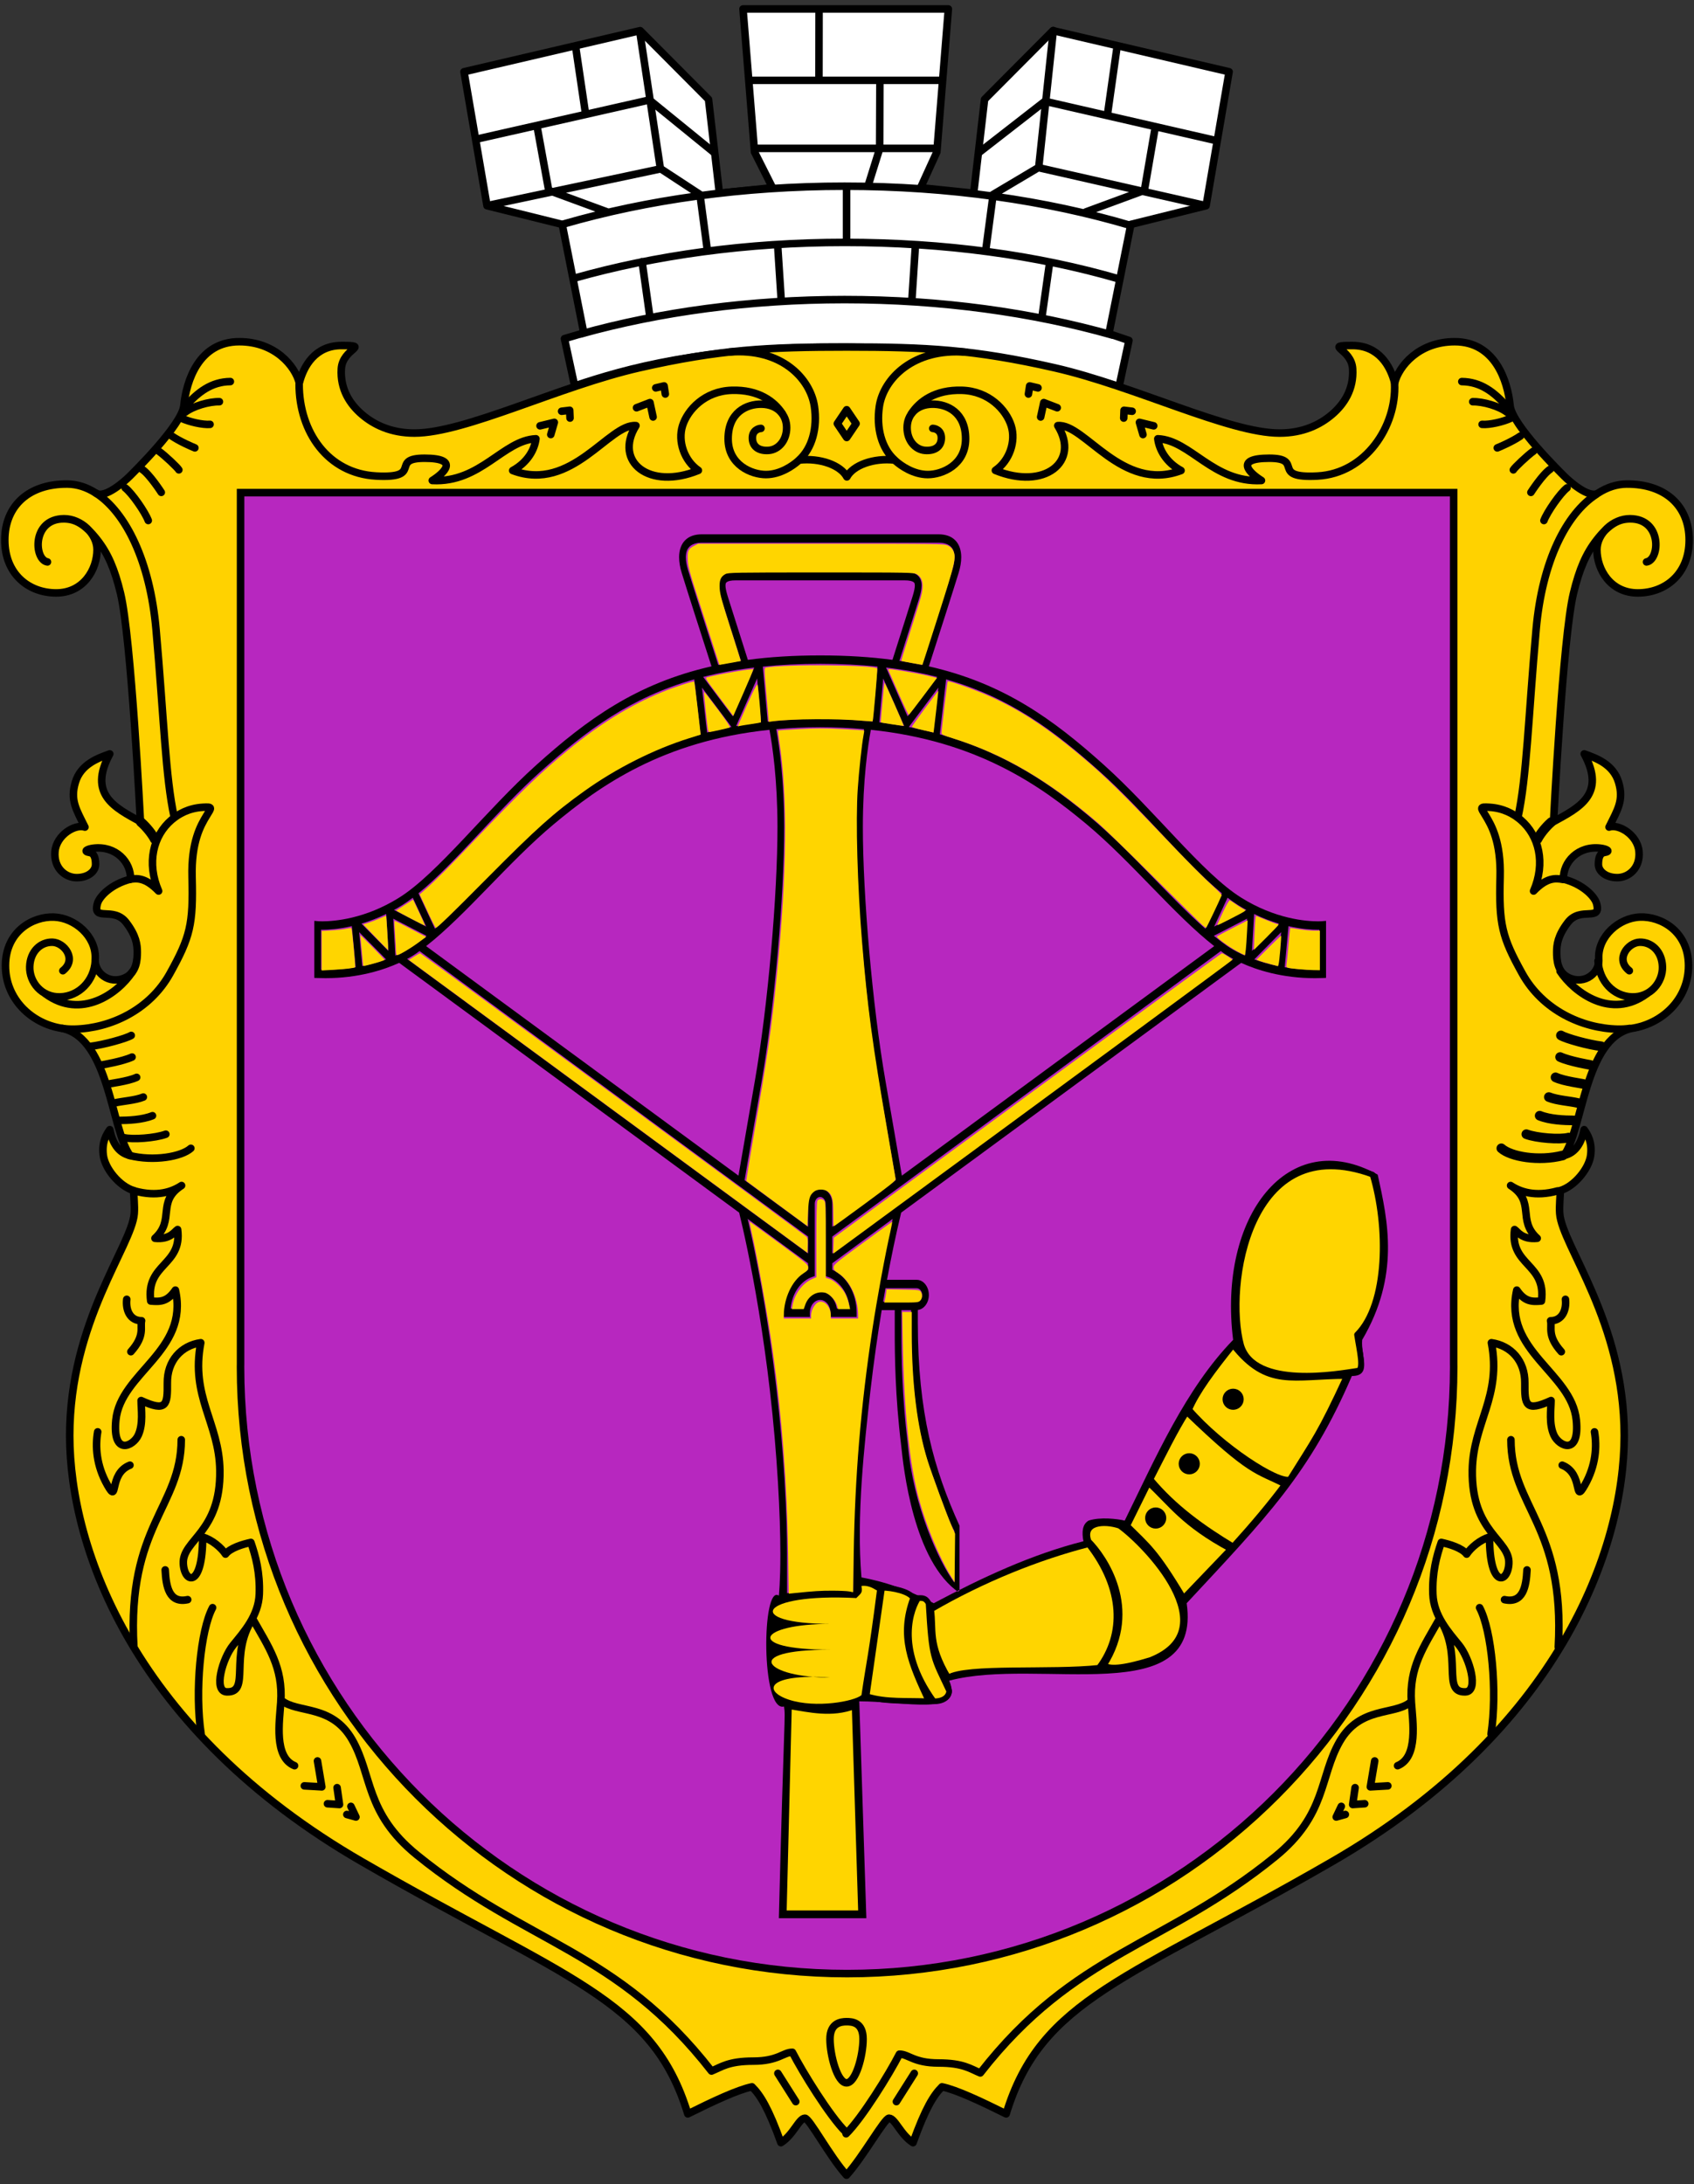 <?xml version="1.0" encoding="UTF-8" standalone="no"?>
<!-- Created with Inkscape (http://www.inkscape.org/) -->

<svg
   xmlns:dc="http://purl.org/dc/elements/1.1/"
   xmlns:cc="http://creativecommons.org/ns#"
   xmlns:rdf="http://www.w3.org/1999/02/22-rdf-syntax-ns#"
   xmlns:svg="http://www.w3.org/2000/svg"
   xmlns="http://www.w3.org/2000/svg"
   xmlns:sodipodi="http://sodipodi.sourceforge.net/DTD/sodipodi-0.dtd"
   xmlns:inkscape="http://www.inkscape.org/namespaces/inkscape"
   version="1.1"
   width="450"
   height="580"
   viewBox="0 0 127 163.689"
   id="svg2"
   xml:space="preserve"
   style="fill-rule:evenodd"
   inkscape:version="0.48.2 r9819"
   sodipodi:docname="COA of Podil Raion UHT.svg"
   inkscape:export-filename="E:\Install\inkscape\Kyiv Coat\Coat of Podil.png"
   inkscape:export-xdpi="90"
   inkscape:export-ydpi="90"><rect x="0" y="0" width="127" height="163.689" fill="#333333" stroke="none"/><sodipodi:namedview
   pagecolor="#ffffff"
   bordercolor="#666666"
   borderopacity="1"
   objecttolerance="10"
   gridtolerance="10"
   guidetolerance="10"
   inkscape:pageopacity="0"
   inkscape:pageshadow="2"
   inkscape:window-width="1280"
   inkscape:window-height="911"
   id="namedview44"
   showgrid="false"
   inkscape:zoom="2"
   inkscape:cx="142.96975"
   inkscape:cy="445.82868"
   inkscape:window-x="-4"
   inkscape:window-y="-4"
   inkscape:window-maximized="1"
   inkscape:current-layer="svg2"
   fit-margin-top="0"
   fit-margin-left="0"
   fit-margin-right="0"
   fit-margin-bottom="0" />
 <defs
   id="defs4">
  <style
   type="text/css"
   id="style6" />
 
  
  
 
   
   
   
   
   
   
   
   
   
   
   
   
   
   
   
   
   
   
   
   
   
   
   
   
   
   
   
   
   
   
   
   
   
   
  </defs>
 <g
   id="g43"
   transform="matrix(1.808,0,0,1.808,-4.5189359e-6,0.619)">
    
    
    
   </g>
<g
   id="g3879"
   transform="translate(-0.147,-0.119)"><g
     transform="translate(0.147,0)"
     id="g3783"><path
       d="m 63.366,26.14 c -10.676,-0.066 -16.483,1.629 -20.284,2.901 L 42.318,25.5 43.767,25.071 42.15,16.936 36.511,15.537 34.787,5.497 47.993,2.416 53.118,7.565 53.934,14.6 57.916,14.187 56.568,11.512 55.704,0.79 l 7.697,0 7.698,0 -0.863,10.722 -1.22,2.675 3.982,0.413 0.816,-7.035 5.125,-5.149 13.207,3.081 -1.725,10.04 -5.639,1.399 -1.645,8.191 1.5,0.508 -0.744,3.471 c -3.215,-1.029 -9.851,-2.901 -20.527,-2.967 z"
       id="korona"
       style="fill:#ffffff;stroke:#000000;stroke-width:0.564;stroke-linecap:round;stroke-linejoin:round;stroke-miterlimit:4;stroke-opacity:1;stroke-dasharray:none;fill-opacity:1"
       inkscape:connector-curvature="0" /><path
       d="m 42.263,16.904 c 6.226,-1.802 13.409,-2.83 21.058,-2.83 7.799,0 15.115,1.069 21.424,2.937 m -41.656,3.946 c 6.031,-1.704 12.919,-2.671 20.232,-2.671 7.493,0 14.445,0.958 20.582,2.741 m -40.369,4.122 c 5.925,-1.647 12.653,-2.578 19.787,-2.578 7.242,0 14.067,0.96 20.057,2.654 M 35.901,10.507 48.689,7.611 53.516,11.536 M 36.666,15.499 49.54,12.771 52.503,14.711 M 45.524,16.002 41.137,14.387 40.299,9.79 M 43.882,8.537 43.173,3.747 M 49.513,12.777 47.965,2.501 m 5.064,16.359 -0.537,-4.039 m 6.071,7.703 -0.262,-4.024 m -9.603,5.206 -0.562,-3.979 m 15.329,-1.44 0,-4.212 M 90.937,10.6 78.336,7.709 73.416,11.536 m 16.85,3.963 -12.422,-2.818 -3.416,2.03 m 6.979,1.291 4.387,-1.615 0.791,-4.596 M 83.05,8.537 83.75,3.608 M 77.871,12.687 78.967,2.408 m -5.064,16.452 0.537,-4.039 m -6.071,7.703 0.262,-4.024 m 9.486,5.36 0.562,-3.979 m -15.212,-1.594 0,-4.212 m 1.653,-0.161 0.827,-2.649 0.02,-5.047 m -4.569,-0.207 0.007,-4.928 m -5.099,5.057 14.218,0 m -13.761,5.099 13.424,0"
       id="linii_x0020_korony"
       style="fill:#ffffff;stroke:#000000;stroke-width:0.564;stroke-linecap:round;stroke-linejoin:round;stroke-miterlimit:4;stroke-opacity:1;stroke-dasharray:none"
       inkscape:connector-curvature="0" /><path
       d="m 63.5,26.125 c 5.9,0 9.545,0.186 15.571,1.56 6.026,1.374 13.053,4.892 16.861,4.892 1.773,0 3.048,-0.64 3.935,-1.399 0.886,-0.76 1.636,-1.871 1.542,-3.42 -0.094,-1.549 -2.24,-1.743 -0.016,-1.743 1.987,0 2.849,1.556 3.165,2.804 0.316,-1.266 1.819,-3.09 4.503,-3.09 3.019,0 3.969,2.928 4.152,4.785 0.142,1.449 3.759,4.994 4.075,5.311 0.316,0.316 1.834,1.694 2.516,1.254 0.682,-0.44 1.403,-0.674 2.134,-0.681 2.903,-0.027 4.699,1.632 4.699,4.194 0,2.562 -1.794,3.964 -3.85,3.964 -2.055,0 -3.065,-1.762 -3.065,-3.244 0,-1.192 1.217,-2.323 2.478,-2.316 2.453,0.014 2.233,3.1 1.24,3.239 1.039,-0.192 1.147,-3.247 -1.231,-3.228 -0.834,0.007 -1.54,0.348 -2.487,1.552 -0.823,1.046 -1.322,2.222 -1.757,4.016 -0.805,3.318 -1.495,17.124 -1.495,17.124 1.917,-1.054 3.947,-2.048 2.299,-5.08 0.867,0.31 2.164,0.761 2.575,2.115 0.409,1.35 -0.06,2.049 -0.713,3.371 0.728,-0.256 2.136,0.587 2.245,1.83 0.11,1.243 -0.775,1.959 -1.627,1.959 -0.852,0 -1.415,-0.472 -1.415,-1.001 0,-0.541 0.148,-0.836 0.429,-0.881 0.569,-0.091 0.149,-0.274 -0.258,-0.325 -1.691,-0.212 -2.835,1.046 -2.791,2.319 1.457,0.371 2.341,1.3 2.483,1.83 0.378,1.41 -1.206,0.178 -2.154,1.415 -0.762,0.993 -0.836,1.666 -0.836,2.235 0,0.569 0.054,1.505 0.908,1.905 1.207,0.564 2.364,-0.383 2.242,-1.47 -0.045,-1.643 1.526,-3.013 3.097,-3.073 1.571,-0.061 3.627,1.063 3.634,3.633 0.007,2.502 -1.942,4.366 -4.264,4.712 -3.54,0.76 -3.672,7.646 -5.08,9.527 0.921,-0.201 1.339,-1.026 1.52,-1.939 0.239,0.341 0.611,0.896 0.49,1.908 -0.121,1.012 -1.216,2.346 -2.283,2.656 0.014,0.356 -0.086,1.109 -0.038,1.73 0.184,2.406 4.837,8.078 4.837,16.633 0,8.555 -4.914,22.123 -21.906,31.933 -15.315,8.842 -21.815,10.271 -24.432,18.902 -1.899,-0.943 -3.725,-1.804 -4.812,-2.028 -0.634,0.628 -1.243,1.617 -2.17,4.186 -0.932,-0.591 -1.34,-1.812 -1.794,-1.835 -0.335,-0.017 -1.934,2.88 -3.192,4.271 -1.258,-1.391 -2.788,-4.288 -3.123,-4.271 -0.454,0.023 -0.861,1.244 -1.794,1.835 -0.927,-2.569 -1.536,-3.559 -2.17,-4.186 -1.086,0.225 -2.913,1.085 -4.812,2.028 -2.616,-8.631 -9.117,-10.06 -24.432,-18.902 -16.992,-9.81 -21.906,-23.378 -21.906,-31.933 0,-8.555 4.653,-14.226 4.837,-16.633 0.047,-0.621 -0.052,-1.374 -0.038,-1.73 -1.067,-0.31 -2.163,-1.644 -2.283,-2.656 -0.121,-1.012 0.25,-1.568 0.49,-1.908 0.18,0.913 0.599,1.738 1.52,1.939 C 8.347,84.839 8.215,77.954 4.675,77.193 2.352,76.848 0.404,74.984 0.411,72.482 c 0.007,-2.57 2.063,-3.694 3.634,-3.633 1.571,0.061 3.143,1.43 3.097,3.073 -0.122,1.087 1.035,2.034 2.242,1.47 0.854,-0.4 0.908,-1.336 0.908,-1.905 0,-0.569 -0.075,-1.242 -0.836,-2.235 -0.948,-1.237 -2.532,-0.005 -2.154,-1.415 0.142,-0.53 1.026,-1.46 2.483,-1.83 0.043,-1.273 -1.1,-2.531 -2.791,-2.319 -0.407,0.051 -0.828,0.234 -0.258,0.325 0.281,0.044 0.429,0.34 0.429,0.881 0,0.529 -0.563,1.001 -1.415,1.001 -0.852,0 -1.737,-0.716 -1.627,-1.959 0.11,-1.243 1.517,-2.086 2.245,-1.83 -0.653,-1.322 -1.122,-2.021 -0.713,-3.371 0.41,-1.354 1.708,-1.805 2.575,-2.115 -1.648,3.032 0.383,4.025 2.299,5.08 0,0 -0.69,-13.806 -1.495,-17.124 C 8.598,42.78 8.099,41.604 7.276,40.558 6.329,39.354 5.623,39.013 4.789,39.006 2.412,38.987 2.519,42.042 3.558,42.234 2.565,42.095 2.345,39.01 4.798,38.995 c 1.26,-0.007 2.478,1.123 2.478,2.316 0,1.482 -1.009,3.244 -3.065,3.244 -2.055,0 -3.85,-1.402 -3.85,-3.964 0,-2.562 1.796,-4.221 4.699,-4.194 0.732,0.007 1.452,0.241 2.134,0.681 0.682,0.44 2.2,-0.937 2.516,-1.254 0.316,-0.316 3.933,-3.862 4.075,-5.311 0.183,-1.857 1.133,-4.785 4.152,-4.785 2.684,0 4.187,1.824 4.503,3.09 0.316,-1.248 1.178,-2.804 3.165,-2.804 2.223,0 0.078,0.194 -0.016,1.743 -0.094,1.549 0.656,2.661 1.542,3.42 0.886,0.76 2.161,1.399 3.935,1.399 3.808,0 10.835,-3.518 16.861,-4.892 6.026,-1.374 9.671,-1.56 15.571,-1.56 z"
       id="shchyt"
       style="fill:#ffd200;stroke:#000000;stroke-width:0.564;stroke-linecap:round;stroke-linejoin:round;stroke-miterlimit:4;stroke-opacity:1;stroke-dasharray:none"
       inkscape:connector-curvature="0" /><path
       d="m 54.658,26.503 c 3.957,-0.329 6.093,2.018 6.398,4.072 0.24,1.616 -0.167,3.142 -1.155,4.026 1.591,-0.179 3.128,0.388 3.589,1.26 0.462,-0.872 1.999,-1.439 3.589,-1.26 -0.988,-0.884 -1.394,-2.411 -1.155,-4.026 0.305,-2.053 2.542,-4.392 6.498,-4.063"
       id="dekor_x0020_shchyta"
       style="fill:none;stroke:#000000;stroke-width:0.564;stroke-linecap:round;stroke-linejoin:round;stroke-miterlimit:4;stroke-opacity:1;stroke-dasharray:none"
       inkscape:connector-curvature="0" /><path
       d="m 47.721,30.678 1.008,-0.388 0.233,1.08 m -8.475,0.662 1.071,-0.26 -0.266,0.915 m 7.869,-3.499 0.625,-0.147 0.093,0.608 m -7.775,1.291 0.607,-0.073 0.024,0.585 M 79.26,30.678 78.252,30.291 78.019,31.371 m 8.475,0.662 -1.071,-0.26 0.266,0.915 m -7.869,-3.499 -0.625,-0.147 -0.093,0.608 m 7.775,1.291 -0.607,-0.073 -0.024,0.585"
       id="dekor_x0020_shchyta_0"
       style="fill:none;stroke:#000000;stroke-width:0.564;stroke-linecap:round;stroke-linejoin:round;stroke-miterlimit:4;stroke-opacity:1;stroke-dasharray:none"
       inkscape:connector-curvature="0" /><path
       d="m 59.82,34.68 c -0.388,0.341 -1.314,1.003 -2.395,1.005 -1.081,0.002 -2.836,-0.724 -2.836,-2.68 0,-1.955 1.36,-2.619 2.526,-2.594 1.166,0.025 1.859,0.795 1.859,1.758 0,0.963 -0.608,1.646 -1.337,1.704 -0.73,0.058 -1.214,-0.269 -1.23,-0.9 -0.017,-0.63 0.498,-0.747 0.644,-0.747"
       id="dekor_x0020_shchyta_1"
       style="fill:none;stroke:#000000;stroke-width:0.564;stroke-linecap:round;stroke-linejoin:round;stroke-miterlimit:4;stroke-opacity:1;stroke-dasharray:none"
       inkscape:connector-curvature="0" /><path
       d="m 22.426,28.9 c 0,3.615 2.175,6.699 5.773,6.894 3.598,0.194 0.963,-1.333 3.627,-1.333 2.663,0 1.459,1.123 0.581,1.669 3.623,0.191 5.32,-3.026 7.772,-3.128 -0.095,0.782 -0.602,1.759 -1.742,2.381 4.428,1.671 7.248,-3.556 9.243,-3.365 -1.687,2.707 0.998,4.857 4.677,3.355 -1.057,-0.724 -1.562,-2.175 -1.184,-3.359 0.378,-1.185 1.663,-2.581 3.687,-2.644 2.024,-0.063 3.199,0.847 3.78,1.735"
       id="dekor_x0020_shchyta_2"
       style="fill:none;stroke:#000000;stroke-width:0.564;stroke-linecap:round;stroke-linejoin:round;stroke-miterlimit:4;stroke-opacity:1;stroke-dasharray:none"
       inkscape:connector-curvature="0" /><path
       d="M 11.115,39.129 C 10.879,38.499 9.89,37.07 9.382,36.681 M 13.408,35.332 c -0.079,-0.157 -1.053,-1.083 -1.513,-1.408 m 0.196,3.096 c 0,0 -0.879,-1.366 -1.449,-1.738 m 3.969,-1.597 c -0.205,-0.079 -1.146,-0.486 -1.733,-0.889 m 2.87,-0.874 c -0.551,0.047 -1.57,-0.186 -2.156,-0.463 m 3.678,-2.744 c -1.423,0.014 -2.442,0.804 -3.343,1.829 m 2.523,-0.32 c -0.771,-0.016 -1.982,0.329 -2.594,0.807"
       id="dekor_x0020_shchyta_3"
       style="fill:none;stroke:#000000;stroke-width:0.564;stroke-linecap:round;stroke-linejoin:round;stroke-miterlimit:4;stroke-opacity:1;stroke-dasharray:none"
       inkscape:connector-curvature="0" /><polygon
       points="35.498,17.388 35.109,16.812 34.721,17.388 35.109,17.964 "
       id="dekor_x0020_shchyta_4"
       style="fill:none;stroke:#000000;stroke-width:0.312;stroke-linecap:round;stroke-linejoin:round;stroke-miterlimit:4;stroke-opacity:1;stroke-dasharray:none"
       transform="matrix(1.808,0,0,1.808,-4.5189359e-6,0.429)" /><path
       d="M 11.604,63.016 C 11.439,62.688 11.017,62.122 10.564,61.732"
       id="dekor_x0020_shchyta_5"
       style="fill:none;stroke:#000000;stroke-width:0.723;stroke-linecap:round;stroke-linejoin:round;stroke-opacity:1"
       inkscape:connector-curvature="0" /><path
       d="M 4.712,72.87 C 5.8,72.007 4.809,70.751 3.927,70.733 3.045,70.714 2.261,71.422 2.229,72.572 c -0.032,1.151 0.894,2.304 2.287,2.259 1.393,-0.046 2.534,-1.184 2.626,-2.698"
       id="dekor_x0020_shchyta_6"
       style="fill:none;stroke:#000000;stroke-width:0.564;stroke-linecap:round;stroke-linejoin:round;stroke-miterlimit:4;stroke-opacity:1;stroke-dasharray:none"
       inkscape:connector-curvature="0" /><path
       d="m 3.411,74.602 c 2.657,1.957 5.431,-0.019 6.493,-1.628"
       id="dekor_x0020_shchyta_7"
       style="fill:none;stroke:#000000;stroke-width:0.564;stroke-linecap:round;stroke-linejoin:round;stroke-miterlimit:4;stroke-opacity:1;stroke-dasharray:none"
       inkscape:connector-curvature="0" /><path
       d="m 4.675,77.193 c 0.296,0.044 0.599,0.063 0.904,0.056 2.697,-0.063 5.638,-1.428 7.161,-4.169 1.523,-2.741 1.754,-3.69 1.66,-7.218 -0.071,-2.646 0.644,-3.892 1.098,-4.632 0.364,-0.593 0.457,-0.654 -0.291,-0.61 -1.059,0.063 -1.822,0.498 -2.342,0.942 -1.391,1.186 -1.883,3.243 -0.974,5.335 -0.968,-1.003 -1.615,-0.981 -2.203,-0.869"
       id="dekor_x0020_shchyta_8"
       style="fill:none;stroke:#000000;stroke-width:0.564;stroke-linecap:round;stroke-linejoin:round;stroke-miterlimit:4;stroke-opacity:1;stroke-dasharray:none"
       inkscape:connector-curvature="0" /><path
       d="m 7.195,37.078 c 2.229,1.439 4.049,5.083 4.504,10.215 0.594,6.704 0.701,11.055 1.365,14.087"
       id="dekor_x0020_shchyta_9"
       style="fill:none;stroke:#000000;stroke-width:0.564;stroke-linecap:round;stroke-linejoin:round;stroke-miterlimit:4;stroke-opacity:1;stroke-dasharray:none"
       inkscape:connector-curvature="0" /><path
       d="m 15.938,120.604 c -0.903,1.686 -1.342,6.278 -0.86,9.47 m -1.489,-22.056 c -0.008,5.039 -4.067,6.455 -3.552,15.539 m 15.235,10.536 0.181,1.265 -0.903,-0.06 m -0.748,-3.207 0.326,1.943 -1.312,-0.076 m 3.491,1.537 0.38,0.798 -0.684,-0.19 M 12.385,117.774 c 0.06,1.265 0.301,2.529 1.686,2.228 M 7.324,107.427 c -0.186,1.061 -0.12,2.502 0.731,3.997 0.851,1.496 0.052,-0.858 1.688,-1.499 M 9.502,97.494 c -0.093,0.804 0.247,1.608 1.113,1.608 -0.124,0.495 0.278,1.113 -0.804,2.319"
       id="dekor_x0020_shchyta_10"
       style="fill:none;stroke:#000000;stroke-width:0.564;stroke-linecap:round;stroke-linejoin:round;stroke-miterlimit:4;stroke-opacity:1;stroke-dasharray:none"
       inkscape:connector-curvature="0" /><path
       d="m 10.087,89.372 c 1.694,0.468 2.82,0.062 3.526,-0.405 -1.894,1.223 -0.471,2.572 -1.996,3.955 1.139,0.117 1.469,-0.506 1.698,-0.657 0.363,2.714 -2.398,2.544 -2.015,5.358 0.692,0.061 1.243,0.073 1.849,-0.819 1.032,4.581 -4.11,6.188 -4.463,9.741 -0.267,2.692 1.287,1.981 1.677,1.132 0.389,-0.849 0.218,-1.911 0.216,-2.595 1.906,0.872 1.984,0.337 1.967,-1.319 -0.017,-1.657 1.041,-2.808 2.506,-3.014 -0.782,4.047 1.379,6.007 1.432,9.562 0.07,4.674 -2.829,5.204 -2.741,6.987 0.074,1.496 1.45,1.88 1.45,-1.983 0.685,0.185 1.404,0.798 1.714,1.277 0.345,-0.463 1.281,-0.743 1.902,-0.877 0.352,1.02 0.69,2.247 0.63,3.877 -0.06,1.63 -1.173,2.853 -1.962,3.824 -0.79,0.971 -1.508,3.461 -0.479,3.499 1.825,0.067 0.144,-2.744 1.94,-5.482 1.19,2.116 2.292,3.626 2.111,6.274 -0.099,1.443 -0.527,4.1 1.035,4.741"
       id="dekor_x0020_shchyta_11"
       style="fill:none;stroke:#000000;stroke-width:0.564;stroke-linecap:round;stroke-linejoin:round;stroke-miterlimit:4;stroke-opacity:1;stroke-dasharray:none"
       inkscape:connector-curvature="0" /><path
       d="M 9.84,77.718 C 9.442,77.957 7.751,78.422 6.821,78.531 m 3.081,0.807 C 9.18,79.671 7.649,79.926 7.649,79.926 M 10.244,80.86 C 9.587,81.166 8.211,81.321 8.062,81.38 m 2.684,0.957 c -0.612,0.25 -1.552,0.3 -2.17,0.443 m 2.857,0.954 c -0.773,0.312 -1.84,0.351 -2.533,0.354 m 3.533,1.032 c -0.773,0.289 -2.507,0.424 -3.167,0.254 m 5.042,0.803 c -0.692,0.627 -2.797,0.999 -4.605,0.537"
       id="dekor_x0020_shchyta_12"
       style="fill:none;stroke:#000000;stroke-width:0.564;stroke-linecap:round;stroke-linejoin:round;stroke-miterlimit:4;stroke-opacity:1;stroke-dasharray:none"
       inkscape:connector-curvature="0" /><path
       d="m 63.404,159.892 c -1.187,-1.161 -3.256,-4.511 -3.997,-5.966 -0.676,-0.008 -1.071,0.662 -2.934,0.662 -1.863,0 -2.398,0.446 -3.132,0.745 -7.08,-9.091 -13.849,-9.499 -22.098,-16.205 -3.88,-3.154 -3.321,-5.994 -4.849,-8.641 -1.528,-2.647 -4.074,-1.945 -5.289,-2.926 1.214,0.981 3.76,0.279 5.289,2.926"
       id="dekor_x0020_shchyta_13"
       style="fill:none;stroke:#000000;stroke-width:0.564;stroke-linecap:round;stroke-linejoin:round;stroke-miterlimit:4;stroke-opacity:1;stroke-dasharray:none"
       inkscape:connector-curvature="0" /><path
       d="m 67.16,34.68 c 0.388,0.341 1.314,1.003 2.395,1.005 1.081,0.002 2.836,-0.724 2.836,-2.68 0,-1.955 -1.36,-2.619 -2.526,-2.594 -1.166,0.025 -1.859,0.795 -1.859,1.758 0,0.963 0.608,1.646 1.337,1.704 0.73,0.058 1.214,-0.269 1.23,-0.9 0.017,-0.63 -0.498,-0.747 -0.644,-0.747"
       id="dekor_x0020_shchyta_14"
       style="fill:none;stroke:#000000;stroke-width:0.564;stroke-linecap:round;stroke-linejoin:round;stroke-miterlimit:4;stroke-opacity:1;stroke-dasharray:none"
       inkscape:connector-curvature="0" /><path
       d="m 104.552,28.866 c 0.156,3.202 -2.173,6.733 -5.771,6.928 -3.598,0.194 -0.963,-1.333 -3.627,-1.333 -2.663,0 -1.459,1.123 -0.581,1.669 -3.623,0.191 -5.32,-3.026 -7.772,-3.128 0.095,0.782 0.602,1.759 1.742,2.381 -4.428,1.671 -7.248,-3.556 -9.243,-3.365 1.687,2.707 -0.998,4.857 -4.677,3.355 1.057,-0.724 1.562,-2.175 1.184,-3.359 -0.378,-1.185 -1.663,-2.581 -3.687,-2.644 -2.024,-0.063 -3.199,0.847 -3.78,1.735"
       id="dekor_x0020_shchyta_15"
       style="fill:none;stroke:#000000;stroke-width:0.564;stroke-linecap:round;stroke-linejoin:round;stroke-miterlimit:4;stroke-opacity:1;stroke-dasharray:none"
       inkscape:connector-curvature="0" /><path
       d="m 63.465,151.633 c 0.405,0 1.24,0.035 1.24,1.3 0,1.265 -0.555,3.283 -1.24,3.283 -0.685,0 -1.24,-2.072 -1.24,-3.283 0,-1.211 0.835,-1.3 1.24,-1.3 z m -5.147,3.872 1.341,2.119 m 8.885,-2.119 -1.341,2.119"
       id="_165943176"
       style="fill:none;stroke:#000000;stroke-width:0.564;stroke-linecap:round;stroke-linejoin:round;stroke-miterlimit:4;stroke-opacity:1;stroke-dasharray:none"
       inkscape:connector-curvature="0" /><path
       d="m 115.748,39.129 c 0.236,-0.629 1.225,-2.059 1.733,-2.447 m -4.026,-1.349 c 0.079,-0.157 1.053,-1.083 1.513,-1.408 m -0.196,3.096 c 0,0 0.879,-1.366 1.449,-1.738 m -3.969,-1.597 c 0.205,-0.079 1.146,-0.486 1.733,-0.889 m -2.87,-0.874 c 0.551,0.047 1.57,-0.186 2.156,-0.463 m -3.678,-2.744 c 1.423,0.014 2.442,0.804 3.343,1.829 m -2.523,-0.32 c 0.771,-0.016 1.982,0.329 2.594,0.807"
       id="dekor_x0020_shchyta_16"
       style="fill:none;stroke:#000000;stroke-width:0.564;stroke-linecap:round;stroke-linejoin:round;stroke-miterlimit:4;stroke-opacity:1;stroke-dasharray:none"
       inkscape:connector-curvature="0" /><path
       d="m 115.26,63.016 c 0.165,-0.329 0.587,-0.894 1.039,-1.284"
       id="dekor_x0020_shchyta_17"
       style="fill:none;stroke:#000000;stroke-width:0.723;stroke-linecap:round;stroke-linejoin:round;stroke-opacity:1"
       inkscape:connector-curvature="0" /><path
       d="m 122.152,72.87 c -1.089,-0.862 -0.098,-2.118 0.785,-2.137 0.882,-0.018 1.666,0.689 1.698,1.84 0.032,1.151 -0.894,2.304 -2.287,2.259 -1.393,-0.046 -2.451,-1.184 -2.544,-2.698"
       id="dekor_x0020_shchyta_18"
       style="fill:none;stroke:#000000;stroke-width:0.564;stroke-linecap:round;stroke-linejoin:round;stroke-miterlimit:4;stroke-opacity:1;stroke-dasharray:none"
       inkscape:connector-curvature="0"
       sodipodi:nodetypes="cscsc" /><path
       d="m 123.452,74.602 c -2.657,1.957 -5.431,-0.087 -6.493,-1.696"
       id="dekor_x0020_shchyta_19"
       style="fill:none;stroke:#000000;stroke-width:0.564;stroke-linecap:round;stroke-linejoin:round;stroke-miterlimit:4;stroke-opacity:1;stroke-dasharray:none"
       inkscape:connector-curvature="0"
       sodipodi:nodetypes="cc" /><path
       d="m 122.189,77.193 c -0.296,0.044 -0.599,0.063 -0.904,0.056 -2.697,-0.063 -5.638,-1.428 -7.161,-4.169 -1.523,-2.741 -1.754,-3.69 -1.66,-7.218 0.071,-2.646 -0.644,-3.892 -1.098,-4.632 -0.364,-0.593 -0.457,-0.654 0.291,-0.61 1.059,0.063 1.822,0.498 2.342,0.942 1.391,1.186 1.883,3.243 0.974,5.335 0.968,-1.003 1.615,-0.981 2.203,-0.869"
       id="dekor_x0020_shchyta_20"
       style="fill:none;stroke:#000000;stroke-width:0.564;stroke-linecap:round;stroke-linejoin:round;stroke-miterlimit:4;stroke-opacity:1;stroke-dasharray:none"
       inkscape:connector-curvature="0" /><path
       d="m 119.668,37.175 c -2.229,1.439 -4.049,4.986 -4.504,10.118 -0.594,6.704 -0.701,11.055 -1.365,14.087"
       id="dekor_x0020_shchyta_21"
       style="fill:none;stroke:#000000;stroke-width:0.564;stroke-linecap:round;stroke-linejoin:round;stroke-miterlimit:4;stroke-opacity:1;stroke-dasharray:none"
       inkscape:connector-curvature="0" /><path
       d="m 101.592,134.093 -0.181,1.265 0.903,-0.06 m 0.748,-3.207 -0.326,1.943 1.312,-0.076 m -3.491,1.537 -0.38,0.798 0.684,-0.19 m 13.618,-18.328 c -0.06,1.265 -0.301,2.529 -1.686,2.228 m 6.746,-12.575 c 0.186,1.061 0.12,2.502 -0.731,3.997 -0.851,1.496 -0.052,-0.858 -1.688,-1.499 m 0.241,-12.431 c 0.093,0.804 -0.247,1.608 -1.113,1.608 0.124,0.495 -0.278,1.113 0.804,2.319 m -6.126,19.183 c 0.903,1.686 1.342,6.278 0.86,9.47 m 1.488,-22.056 c 0.008,5.039 4.067,6.455 3.552,15.539"
       id="dekor_x0020_shchyta_22"
       style="fill:none;stroke:#000000;stroke-width:0.564;stroke-linecap:round;stroke-linejoin:round;stroke-miterlimit:4;stroke-opacity:1;stroke-dasharray:none"
       inkscape:connector-curvature="0" /><path
       d="m 116.776,89.372 c -1.694,0.468 -2.82,0.062 -3.526,-0.405 1.895,1.223 0.471,2.572 1.996,3.955 -1.139,0.117 -1.469,-0.506 -1.698,-0.657 -0.363,2.714 2.398,2.544 2.015,5.358 -0.692,0.061 -1.243,0.073 -1.849,-0.819 -1.032,4.581 4.11,6.188 4.463,9.741 0.267,2.692 -1.287,1.981 -1.677,1.132 -0.389,-0.849 -0.218,-1.911 -0.216,-2.595 -1.906,0.872 -1.984,0.337 -1.967,-1.319 0.017,-1.657 -1.041,-2.808 -2.506,-3.014 0.782,4.047 -1.379,6.007 -1.432,9.562 -0.07,4.674 2.829,5.204 2.741,6.987 -0.074,1.496 -1.45,1.88 -1.45,-1.983 -0.685,0.185 -1.404,0.798 -1.714,1.277 -0.345,-0.463 -1.281,-0.743 -1.902,-0.877 -0.352,1.02 -0.69,2.247 -0.63,3.877 0.06,1.63 1.173,2.853 1.962,3.824 0.79,0.971 1.508,3.461 0.478,3.499 -1.825,0.067 -0.144,-2.744 -1.94,-5.482 -1.19,2.116 -2.292,3.626 -2.111,6.274 0.099,1.443 0.527,4.1 -1.035,4.741"
       id="dekor_x0020_shchyta_23"
       style="fill:none;stroke:#000000;stroke-width:0.564;stroke-linecap:round;stroke-linejoin:round;stroke-miterlimit:4;stroke-opacity:1;stroke-dasharray:none"
       inkscape:connector-curvature="0" /><path
       d="m 117.023,77.718 c 0.398,0.239 2.089,0.704 3.019,0.813 m -3.081,0.807 c 0.722,0.333 2.253,0.588 2.253,0.588 m -2.595,0.934 c 0.657,0.306 2.033,0.461 2.182,0.52 m -2.684,0.957 c 0.612,0.25 1.552,0.3 2.17,0.443 m -2.857,0.954 c 0.773,0.312 1.84,0.351 2.533,0.354 m -3.533,1.032 c 0.773,0.289 2.507,0.424 3.167,0.254 m -5.042,0.803 c 0.692,0.627 2.797,0.999 4.605,0.537"
       id="dekor_x0020_shchyta_24"
       style="fill:none;stroke:#000000;stroke-width:0.723;stroke-linecap:round;stroke-linejoin:round;stroke-opacity:1"
       inkscape:connector-curvature="0" /><path
       d="m 63.432,160.033 c 1.187,-1.161 3.256,-4.511 3.997,-5.966 0.676,-0.008 1.071,0.662 2.934,0.662 1.863,0 2.398,0.446 3.132,0.745 7.08,-9.091 13.849,-9.499 22.098,-16.205 3.88,-3.154 3.321,-5.994 4.849,-8.641 1.528,-2.647 4.074,-1.945 5.289,-2.926 -1.214,0.981 -3.76,0.279 -5.289,2.926"
       id="dekor_x0020_shchyta_25"
       style="fill:none;stroke:#000000;stroke-width:0.564;stroke-linecap:round;stroke-linejoin:round;stroke-miterlimit:4;stroke-opacity:1;stroke-dasharray:none"
       inkscape:connector-curvature="0" /><path
       d="m 108.981,37.038 -90.946,0 0,65.312 c -1.8e-4,0.067 -0.003,0.135 -0.003,0.202 0,25.112 20.364,45.476 45.476,45.476 25.112,0 45.476,-20.364 45.476,-45.476 0,-0.067 -0.002,-0.134 -0.003,-0.203 l 0,-65.311 z"
       id="_165940152"
       style="fill:#b727bf;fill-opacity:1;stroke:#000000;stroke-width:0.564;stroke-miterlimit:4;stroke-opacity:1;stroke-dasharray:none"
       inkscape:connector-curvature="0" /></g><g
     id="g3860"
     transform="matrix(0.387,0,0,0.387,-25.827,-20.984)"><path
       style="fill:#000000;stroke:none"
       sodipodi:nodetypes="cccccsscccccsscccccccccccccccsscsscccccccccccccccccccccccccccccccccscccccccccccccccccsccsccccccccccccccccccccccccccccccccccccccccccccccccccccccccccccccccccccccccccccccccsccccccccccscccccccccccccccccccccscccccccccccccccccccssscccccccccccccccccccccccccccccccccccccccccccccccccccccccccccsccccccccccccccccccccccccccccccccccccccscccccccccccc"
       inkscape:connector-curvature="0"
       d="m 248,365 c -4.305,-2.234 -8.369,-3.934 -14,-5 -1,-12 0.554,-25.52 1.737,-36.153 0.667,-5.757 1.425,-10.995 2.186,-15.61 l 2.525,0 c 0,0.484 0,1.23 0,2.352 0,0.481 0,1.01 0,1.581 0,4.809 0.063,12.639 1.25,22.328 C 242.111,338.434 244,357 253,363 l 0,-13 c -5,-11 -8.056,-21.889 -8.081,-39.267 0,-1.257 0,-2.037 6.3e-4,-2.524 1.195,-0.137 2.134,-1.377 2.134,-2.906 0,-1.621 -1.051,-2.932 -2.348,-2.932 l -5.758,0 c 0.826,-4.427 1.697,-8.678 2.744,-13.01 l 65.866,-48.369 c 2.975,1.355 7.866,2.967 14.298,2.965 0.495,0 1,-0.009 1.513,-0.03 l 0.631,-0.025 0,-11.045 -0.697,0.063 c -0.001,0 -0.294,0.028 -0.871,0.028 -2.198,0.002 -8.263,-0.431 -14.902,-4.606 -7.453,-4.668 -16.783,-16.912 -26.577,-25.7 -9.823,-8.818 -19.356,-15.762 -33.898,-19.071 2.002,-6.212 4.763,-14.812 5.776,-18.124 0.32,-1.048 0.499,-2.052 0.5,-2.996 0.008,-1.267 -0.355,-2.469 -1.141,-3.27 -0.783,-0.802 -1.886,-1.182 -3.289,-1.182 -5.132,0 -40.67,0 -45.802,0 -1.403,0 -2.506,0.38 -3.286,1.182 -0.777,0.793 -1.141,1.978 -1.141,3.23 0,0.013 0,0.027 0,0.04 0,0.945 0.18,1.946 0.498,2.994 1.013,3.314 3.776,11.914 5.779,18.124 -14.543,3.309 -24.076,10.252 -33.899,19.072 -9.795,8.788 -19.125,21.032 -26.58,25.7 -6.636,4.173 -12.701,4.607 -14.9,4.606 -0.574,0 -0.87,-0.03 -0.871,-0.028 l -0.699,-0.064 0,11.049 0.632,0.023 c 0.515,0.018 1.019,0.028 1.515,0.028 6.433,0.002 11.324,-1.611 14.299,-2.965 l 65.863,48.368 c 0.415,1.713 0.974,4.133 1.609,7.202 1.347,6.517 3.027,15.886 4.347,27.285 1.432,12.372 2.026,24.088 2.025,31.685 0,5.374 -0.29,8.006 -0.29,8.006 -3.328,-2.369 -3.493,22.682 1,21.463 0.331,2.212 0,1 -1,41 l 16.948,0 -1.37,-42 c 9,0 20.422,3 17.422,-4 17.322,-4.658 49,6 46,-15 15.463,-16.626 23.907,-25.162 32,-44 4,0 1.7,-3.971 2,-7 7.316,-12.446 5,-23 3,-32 -17.272,-9.63 -31,8 -28,32 -9.207,9.474 -15.044,22.873 -21,35 -1.399,-0.334 -4.739,-0.743 -7,0 -1.205,0.711 -1.346,2.182 -1,4 -10.061,2.554 -19.6,7.021 -29,12 z m -28.408,-1.412 c 0,-1.33 0,-4.213 0,-8.056 0,-7.698 -0.595,-19.463 -2.038,-31.92 -1.771,-15.292 -4.185,-26.957 -5.6,-33.043 l 11.699,8.591 0,1.271 c -2.746,1.211 -4.716,4.472 -4.717,8.318 l 0,0.003 0,0.814 5.072,0 0,-0.814 c 0.001,-1.374 0.891,-2.488 1.992,-2.489 1.102,0.002 1.992,1.116 1.993,2.489 l 0,0.814 5.073,0 0,-0.817 c -0.001,-3.845 -1.971,-7.106 -4.717,-8.318 l 0,-1.271 11.697,-8.589 c -0.653,2.808 -1.518,6.812 -2.434,11.801 l 0,0 c 0,0 -0.918,5.258 -1.018,5.866 -0.748,4.565 -1.49,9.72 -2.145,15.376 -1.444,12.458 -2.038,24.223 -2.04,31.92 0,3.843 0,5.9 0,7.231 -1.729,-0.54 -6.231,-0.621 -12.816,0.291 z M 145.982,240.233 c 1.073,-0.574 1.677,-1.001 1.765,-1.062 0.213,-0.147 0.43,-0.314 0.644,-0.469 l 75.263,55.286 0,3.281 z m -4.044,-8.712 0.418,7.157 -5.22,-5.284 c 1.49,-0.443 3.108,-1.05 4.802,-1.873 z m 3.117,-1.724 c 0.662,-0.418 1.339,-0.906 2.022,-1.423 l 2.599,5.589 -6.237,-3.22 c 0.534,-0.295 1.072,-0.605 1.616,-0.946 z m 55.587,-69.359 c 0.45,-0.47 1.235,-0.811 2.457,-0.811 5.133,0 40.67,0 45.802,0 1.223,0 2.009,0.342 2.459,0.811 0.447,0.471 0.66,1.089 0.667,2.015 0,0.003 0,0.006 0,0.009 0,0.677 -0.137,1.498 -0.415,2.405 -1.02,3.339 -3.864,12.191 -5.872,18.419 -1.416,-0.294 -2.879,-0.555 -4.394,-0.781 1.558,-4.891 3.419,-10.744 3.801,-11.994 0.302,-0.993 0.493,-1.818 0.497,-2.598 0.027,-0.832 -0.324,-1.704 -0.945,-2.098 -0.604,-0.406 -1.341,-0.517 -2.316,-0.523 -3.317,0 -29.452,0 -32.768,0 -0.974,0.006 -1.711,0.117 -2.315,0.522 -0.621,0.395 -0.971,1.267 -0.945,2.099 0.004,0.779 0.195,1.605 0.495,2.598 0,0 2.245,7.103 3.802,11.994 -1.513,0.226 -2.977,0.486 -4.392,0.781 -2.009,-6.228 -4.853,-15.079 -5.872,-18.417 -0.278,-0.913 -0.414,-1.738 -0.413,-2.416 0.008,-0.926 0.22,-1.544 0.668,-2.015 z m 45.916,24.678 c 0.716,0.159 1.417,0.328 2.107,0.505 l -5.731,7.631 -4.171,-9.449 c 0.511,0.061 1.021,0.122 1.52,0.191 0.268,0.037 1.292,0.188 1.537,0.227 0.811,0.127 1.609,0.262 2.39,0.409 0.282,0.053 2.178,0.448 2.348,0.486 z m 62.005,45.628 -6.238,3.22 2.599,-5.59 c 0.683,0.517 1.36,1.005 2.022,1.423 0.545,0.342 1.083,0.651 1.618,0.947 z m 6.303,2.649 -5.219,5.282 0.416,-7.154 c 1.695,0.824 3.313,1.431 4.803,1.873 z m 7.834,1.181 0,7.747 c -0.284,0.006 -0.564,0.009 -0.842,0.009 -2.142,-7.9e-4 -4.096,-0.19 -5.866,-0.483 l 0.734,-7.965 c 2.562,0.585 4.59,0.693 5.707,0.693 0.095,7.8e-4 0.185,0 0.267,-0.002 z m -94.351,62.695 0,-3.28 75.265,-55.287 c 0.215,0.155 0.432,0.322 0.646,0.471 0.085,0.06 0.689,0.486 1.761,1.06 z m -84.633,-57.683 -0.419,-7.156 6.446,3.328 c -0.409,0.332 -0.817,0.66 -1.22,0.966 -0.195,0.147 -0.386,0.28 -0.58,0.421 -0.194,0.142 -0.389,0.288 -0.582,0.423 -0.082,0.057 -0.164,0.122 -0.246,0.179 -0.065,0.045 -0.731,0.519 -1.94,1.145 -0.218,0.112 -0.452,0.229 -0.704,0.35 -0.203,0.097 -0.428,0.198 -0.653,0.299 -0.035,0.015 -0.066,0.03 -0.102,0.045 z m 64.352,-69.656 c -0.279,-0.906 -0.413,-1.603 -0.409,-2.017 0.026,-0.455 0.053,-0.488 0.274,-0.674 0.239,-0.176 0.805,-0.326 1.684,-0.319 3.316,0 29.453,0 32.768,0 0.879,-0.006 1.446,0.144 1.685,0.319 0.22,0.187 0.248,0.22 0.274,0.674 0.004,0.411 -0.13,1.108 -0.411,2.016 -0.383,1.254 -2.343,7.416 -3.924,12.382 -4.24,-0.563 -8.876,-0.861 -14.009,-0.857 -5.132,-0.004 -9.768,0.293 -14.007,0.857 -1.582,-4.965 -3.54,-11.126 -3.926,-12.381 z m 17.931,13.154 c 4,0.003 7.68,0.19 11.107,0.536 l -0.947,10.643 c -0.009,-7.9e-4 -0.019,-0.002 -0.028,-0.003 -0.084,-0.009 -0.166,-0.02 -0.25,-0.028 -0.177,-0.018 -0.354,-0.036 -0.532,-0.053 -0.696,-0.068 -1.4,-0.13 -2.115,-0.182 -0.383,-0.028 -0.777,-0.048 -1.165,-0.071 -1.955,-0.119 -3.972,-0.188 -6.069,-0.187 -2.026,-7.9e-4 -3.977,0.064 -5.872,0.176 -0.445,0.026 -0.894,0.049 -1.332,0.082 -0.728,0.053 -1.445,0.116 -2.154,0.185 -0.125,0.013 -0.251,0.024 -0.377,0.036 -0.132,0.013 -0.261,0.031 -0.393,0.045 -0.011,7.8e-4 -0.021,0.002 -0.032,0.003 l -0.945,-10.643 c 3.426,-0.347 7.106,-0.534 11.105,-0.537 z m 1.047,118.562 0.479,0.164 c 2.24,0.769 3.938,3.176 4.203,6.125 l -2.497,0 c -0.303,-1.884 -1.633,-3.303 -3.231,-3.303 -1.597,0 -2.928,1.418 -3.23,3.303 l -2.495,0 c 0.265,-2.949 1.962,-5.356 4.201,-6.125 l 0.479,-0.166 0,-2.659 0,-1.277 0,-1.278 0,-0.487 0,-1.345 0,-1.351 0,-5.614 c 0.001,-0.72 0.468,-1.304 1.045,-1.305 0.579,0.002 1.045,0.585 1.046,1.305 l 0,5.64 0,1.464 0,2.558 0,1.616 z m -52.678,-87.484 c 8.913,-7.443 21.148,-16.156 41.815,-18.299 0.576,3.126 1.547,9.727 1.547,18.841 0.001,13.02 -1.821,34.48 -4.394,49.219 -1.512,8.669 -2.554,14.733 -3.161,18.277 l -60.512,-44.451 c 7.694,-6.007 15.975,-16.294 24.705,-23.587 z m 127.972,23.587 -60.514,44.452 c -0.606,-3.545 -1.648,-9.609 -3.161,-18.279 -2.573,-14.739 -4.395,-36.199 -4.394,-49.219 0,-9.113 0.969,-15.718 1.547,-18.841 20.665,2.145 32.901,10.857 41.814,18.299 8.731,7.294 17.009,17.58 24.707,23.588 z m -87.73,26.52 c 2.596,-14.899 4.421,-36.372 4.423,-49.566 0,-9.033 -0.938,-15.652 -1.537,-18.964 2.694,-0.239 5.519,-0.374 8.503,-0.375 2.986,7.8e-4 5.812,0.136 8.506,0.376 -0.599,3.313 -1.536,9.934 -1.536,18.964 0.001,13.194 1.827,34.666 4.423,49.566 1.591,9.126 2.661,15.354 3.25,18.802 l -12.294,9.031 0,-4.467 c 0,-1.621 -1.05,-2.932 -2.348,-2.932 -1.296,0 -2.347,1.312 -2.347,2.932 l 0,4.466 -12.295,-9.032 c 0.589,-3.449 1.659,-9.678 3.252,-18.801 z m 93.573,-24.73 c -0.227,-0.102 -0.454,-0.203 -0.659,-0.301 -0.254,-0.122 -0.492,-0.241 -0.71,-0.354 -0.654,-0.339 -1.135,-0.626 -1.459,-0.83 -0.271,-0.171 -0.438,-0.286 -0.467,-0.307 -0.144,-0.099 -0.291,-0.213 -0.435,-0.316 -0.259,-0.184 -0.518,-0.369 -0.779,-0.566 -0.469,-0.351 -0.941,-0.722 -1.416,-1.108 l 6.446,-3.327 -0.416,7.157 c -0.036,-0.017 -0.069,-0.031 -0.105,-0.048 z m -65.008,-44.228 5.721,-7.62 -0.994,8.688 c -1.518,-0.396 -3.096,-0.752 -4.726,-1.068 z m -5.719,-0.901 0.755,-8.488 4.069,9.217 c -1.554,-0.285 -3.163,-0.528 -4.824,-0.73 z m -22.914,0 c -1.661,0.202 -3.268,0.446 -4.823,0.729 l 4.068,-9.217 z m -5.717,0.901 c -1.631,0.317 -3.21,0.671 -4.728,1.068 l -0.995,-8.692 z m 101.273,45.002 5.206,-5.268 -0.605,6.57 c -1.76,-0.362 -3.291,-0.823 -4.601,-1.301 z m -6.282,-12.8 -3.192,6.867 c -6.854,-5.997 -14.344,-14.935 -22.267,-21.57 -6.9,-5.777 -15.901,-12.355 -29.18,-16.081 l 1.219,-10.642 c 12.339,3.514 20.858,9.884 29.797,17.88 8.419,7.532 16.52,17.763 23.624,23.547 z m -97.838,-42.519 c 0.352,-0.075 1.687,-0.341 2.003,-0.4 0.617,-0.115 1.242,-0.224 1.876,-0.326 0.265,-0.042 1.438,-0.214 1.759,-0.259 0.532,-0.074 1.075,-0.141 1.62,-0.206 l -4.172,9.45 -5.731,-7.632 c 0.865,-0.22 1.741,-0.432 2.645,-0.626 z m -3.156,11.736 c -13.279,3.726 -22.28,10.303 -29.179,16.08 -7.922,6.635 -15.413,15.575 -22.267,21.571 l -3.193,-6.867 c 7.104,-5.784 15.206,-16.015 23.625,-23.547 8.938,-7.996 17.457,-14.365 29.796,-17.88 z m -72.676,45.6 c -0.277,0 -0.559,-0.003 -0.844,-0.01 l 0,-7.747 c 0.082,0.002 0.171,0.002 0.267,0.002 1.118,0 3.146,-0.108 5.707,-0.693 l 0.734,7.965 c -1.771,0.294 -3.723,0.482 -5.865,0.483 z m 6.547,-7.288 5.208,5.272 c -1.31,0.479 -2.841,0.941 -4.602,1.301 z m 108.011,68.955 c 0.578,0.002 1.045,0.585 1.046,1.305 -0.001,0.723 -0.468,1.305 -1.046,1.307 l -6.51,0 c 0.153,-0.899 0.305,-1.766 0.457,-2.612 z M 252,361 c -3,-4 -8,-15 -9.016,-26.748 -1.173,-9.57 -1.235,-17.298 -1.236,-22.082 0,-0.571 10e-4,-1.097 10e-4,-1.581 0,-1.123 0,-1.868 0,-2.352 l 1.866,0 c 0,0.491 -6.3e-4,1.268 -6.3e-4,2.497 0.004,7.885 0.446,18.966 3.551,27.791 2.94,8.329 4.279,11.655 4.834,12.475 z"
       id="path244" /><path
       style="fill:#ffd500;stroke:none"
       d="m 237,362.51 c -1.665,12.933 -2.012,13.501 -3,20.29 -1.394,1.22 -8.834,2.573 -14,0.9 -5.166,-1.673 -4.443,-5.092 8,-4.335 C 215.807,379.521 210,374 228,374 c -17,0 -14,-5 0,-5 -17,0 -14,-6 5,-5 1.026,-1.037 1.198,-0.972 1,-2.344 1.625,-0.204 2.681,0.785 3,0.854 z"
       id="path3754"
       inkscape:connector-curvature="0"
       sodipodi:nodetypes="cczcccccc" /><path
       style="fill:#ffd500;stroke:#000000;stroke-width:1.093;stroke-linejoin:round;stroke-miterlimit:4;stroke-opacity:1;stroke-dasharray:none"
       d="m 238,362 c 2,0 5.36,0.728 6,2 -2.764,7.442 -0.441,12.608 3,20 -4.023,-0.216 -8.176,0.212 -12,-1 z"
       id="path3756"
       inkscape:connector-curvature="0"
       sodipodi:nodetypes="ccccc" /><path
       style="fill:#ffd500;stroke:#000000;stroke-width:1.093;stroke-linejoin:round;stroke-miterlimit:4;stroke-opacity:1;stroke-dasharray:none"
       d="m 245,364 c -1.233,1.832 -4.577,9.476 3,20 3,0 3,-2 3,-2 -3.129,-6.686 -3.355,-6.043 -4,-17 -0.636,-1.168 -1.322,-0.979 -2,-1 z"
       id="path3758"
       inkscape:connector-curvature="0"
       sodipodi:nodetypes="ccccc" /><path
       style="fill:#ffd500;stroke:#000000;stroke-width:1.093;stroke-miterlimit:4;stroke-opacity:1;stroke-dasharray:none"
       d="m 278,353.58 c -9.694,2.482 -20.555,6.814 -30.5,12.608 0.584,3.991 -0.609,6.605 3.3,13.212 3.381,-2.197 20.2,-0.9 29.2,-1.9 4.899,-6.512 4.714,-15.315 -2,-23.92 z"
       id="path3760"
       inkscape:connector-curvature="0"
       sodipodi:nodetypes="ccccc" /><path
       style="fill:#ffd500;stroke:#000000;stroke-width:1.093;stroke-miterlimit:4;stroke-opacity:1;stroke-dasharray:none"
       d="m 278,353 c -1.311,-3.727 3,-4 6,-3 4.834,3.429 21.116,20.028 6,26 -5.597,1.718 -8.011,1.739 -9,1 7,-11 0,-21 -3,-24 z"
       id="path3762"
       inkscape:connector-curvature="0"
       sodipodi:nodetypes="ccccc" /><path
       style="fill:#ffd500;stroke:#000000;stroke-width:1.093;stroke-linejoin:round;stroke-miterlimit:4;stroke-opacity:1;stroke-dasharray:none"
       d="m 307.547,315 c 2.527,8.585 19.134,5.486 22.453,5 1.5,0.024 0.449,-3.961 0,-7 6,-6 6,-21 3,-31 -24.132,-8.845 -28.51,21.694 -25.453,33 z"
       id="path2991"
       inkscape:connector-curvature="0"
       sodipodi:nodetypes="ccccc" /><path
       style="fill:#ffd500;stroke:#000000;stroke-width:1.093;stroke-linejoin:round;stroke-miterlimit:4;stroke-opacity:1;stroke-dasharray:none"
       d="m 306,315 c -4,5 -7,9 -8.5,12.5 6.149,7.139 17.247,14.358 19.5,13.5 4.861,-7.841 5.724,-8.605 11,-20 -10.435,0.021 -15.352,2.469 -22,-6 z m 0,9 c 0.828,0 1.5,0.672 1.5,1.5 0,0.828 -0.672,1.5 -1.5,1.5 -0.828,0 -1.5,-0.672 -1.5,-1.5 0,-0.828 0.672,-1.5 1.5,-1.5 z"
       id="path3761"
       inkscape:connector-curvature="0"
       sodipodi:nodetypes="cccccsssss" /><path
       style="fill:#ffd500;stroke:#000000;stroke-width:1.093;stroke-linejoin:round;stroke-miterlimit:4;stroke-opacity:1;stroke-dasharray:none"
       d="m 297,328 c -2.123,3.282 -4.596,8.313 -7,13 4.628,5.568 10.197,9.488 16,13 3.742,-4.136 7.146,-8.16 10,-12 -5.375,-2.751 -6.458,-1.9 -19,-14 z m 0.5,8.5 c 0.828,0 1.5,0.672 1.5,1.5 0,0.828 -0.672,1.5 -1.5,1.5 -0.828,0 -1.5,-0.672 -1.5,-1.5 0,-0.828 0.672,-1.5 1.5,-1.5 z"
       id="path3791"
       inkscape:connector-curvature="0" /><path
       style="fill:#ffd500;stroke:#000000;stroke-width:1.093;stroke-linejoin:round;stroke-miterlimit:4;stroke-opacity:1;stroke-dasharray:none"
       d="m 289.6,341.7 -4.1,8.3 c 4,4 5.387,4.793 10.9,14 l 9.1,-9.5 c -9.104,-4.878 -11.471,-8.7 -15.9,-12.8 z m 1.4,5.3 c 0.828,0 1.5,0.672 1.5,1.5 0,0.828 -0.672,1.5 -1.5,1.5 -0.828,0 -1.5,-0.672 -1.5,-1.5 0,-0.828 0.672,-1.5 1.5,-1.5 z"
       id="path3794"
       inkscape:connector-curvature="0"
       sodipodi:nodetypes="cccccsssss" /><path
       sodipodi:nodetypes="ccccc"
       style="fill:#ffd500;stroke:#000000;stroke-opacity:1"
       d="m 220,385 c 3.875,0.624 8.291,1.696 12.63,0 l 1.244,40 L 219,425 z"
       id="path3797"
       inkscape:connector-curvature="0" /></g><path
     inkscape:connector-curvature="0"
     id="path3823"
     d="m 53.56,48.321 c -0.288,-0.897 -0.815,-2.535 -1.171,-3.641 -0.537,-1.668 -0.653,-2.107 -0.678,-2.575 -0.037,-0.687 0.038,-0.859 0.467,-1.076 l 0.315,-0.159 9.21,0.001 c 8.811,0.001 9.223,0.007 9.498,0.132 0.202,0.092 0.326,0.211 0.415,0.399 0.234,0.493 0.141,0.897 -1.127,4.863 -0.644,2.017 -1.178,3.673 -1.185,3.679 -0.018,0.016 -1.559,-0.269 -1.588,-0.293 -0.012,-0.01 0.28,-0.967 0.648,-2.125 0.369,-1.158 0.736,-2.344 0.816,-2.634 0.252,-0.917 0.16,-1.457 -0.297,-1.733 -0.222,-0.134 -0.405,-0.138 -7.178,-0.138 -6.511,0 -6.964,0.008 -7.178,0.125 -0.358,0.195 -0.465,0.476 -0.423,1.105 0.028,0.423 0.197,1.039 0.815,2.967 0.428,1.338 0.773,2.437 0.766,2.442 -0.007,0.005 -0.37,0.072 -0.807,0.149 l -0.794,0.14 -0.524,-1.63 0,0 z"
     style="fill:#ffd500;fill-opacity:1;stroke:none" /><path
     inkscape:connector-curvature="0"
     id="path3827"
     d="m 67.525,52.112 c -0.388,-0.88 -0.729,-1.662 -0.758,-1.737 -0.05,-0.128 -0.03,-0.134 0.282,-0.09 0.829,0.115 2.145,0.352 2.718,0.49 l 0.626,0.15 -1.031,1.376 c -0.567,0.757 -1.054,1.384 -1.081,1.394 -0.028,0.01 -0.367,-0.702 -0.755,-1.582 z"
     style="fill:#ffd500;fill-opacity:1;stroke:none" /><path
     inkscape:connector-curvature="0"
     id="path3829"
     d="m 69.325,54.835 c -0.446,-0.101 -0.811,-0.214 -0.811,-0.252 0,-0.065 1.956,-2.718 1.98,-2.686 0.01,0.013 -0.26,2.394 -0.334,2.944 l -0.024,0.177 -0.811,-0.183 z"
     style="fill:#ffd500;fill-opacity:1;stroke:none" /><path
     inkscape:connector-curvature="0"
     id="path3831"
     d="m 67.039,54.406 c -0.462,-0.071 -0.847,-0.137 -0.857,-0.147 -0.019,-0.021 0.242,-2.88 0.271,-2.972 0.011,-0.033 0.345,0.677 0.742,1.579 0.398,0.902 0.714,1.646 0.703,1.654 -0.011,0.008 -0.398,-0.044 -0.86,-0.114 l 0,0 z"
     style="fill:#ffd500;fill-opacity:1;stroke:none" /><path
     inkscape:connector-curvature="0"
     id="path3833"
     d="m 57.61,52.199 c -0.175,-2.016 -0.175,-2.021 -0.033,-2.049 1.344,-0.26 8.232,-0.201 8.337,0.071 0.035,0.092 -0.297,3.905 -0.344,3.952 -0.017,0.017 -0.346,8.47e-4 -0.731,-0.035 -1.833,-0.172 -5.362,-0.151 -6.754,0.04 l -0.3,0.041 -0.175,-2.021 z"
     style="fill:#ffd500;fill-opacity:1;stroke:none" /><path
     inkscape:connector-curvature="0"
     id="path3835"
     d="m 58.412,90.339 c -1.249,-0.918 -2.287,-1.686 -2.307,-1.706 -0.02,-0.02 0.216,-1.496 0.526,-3.28 1.088,-6.269 1.345,-8.044 1.755,-12.133 0.768,-7.656 0.825,-13.457 0.172,-17.627 -0.06,-0.382 -0.096,-0.707 -0.08,-0.722 0.016,-0.016 0.749,-0.066 1.629,-0.111 1.217,-0.062 1.983,-0.062 3.2,0 0.88,0.045 1.61,0.093 1.623,0.105 0.013,0.013 -0.01,0.195 -0.05,0.405 -0.122,0.636 -0.336,2.634 -0.427,3.976 -0.162,2.389 -0.024,7.255 0.323,11.47 0.4,4.847 0.774,7.631 1.904,14.182 0.325,1.882 0.601,3.49 0.613,3.574 0.019,0.127 -0.362,0.435 -2.291,1.852 -1.272,0.935 -2.328,1.7 -2.346,1.7 -0.018,0 -0.033,-0.428 -0.033,-0.951 0,-1.069 -0.09,-1.422 -0.425,-1.66 -0.269,-0.192 -0.765,-0.188 -1.014,0.007 -0.342,0.269 -0.412,0.51 -0.459,1.589 l -0.043,1.001 L 58.412,90.339 z"
     style="fill:#ffd500;fill-opacity:1;stroke:none" /><path
     inkscape:connector-curvature="0"
     id="path3837"
     d="m 90.316,69.472 c -0.116,-0.099 -1.767,-1.727 -3.669,-3.616 -1.901,-1.89 -3.775,-3.708 -4.163,-4.041 -3.76,-3.226 -7.108,-5.179 -10.918,-6.368 -0.674,-0.21 -0.829,-0.284 -0.829,-0.392 0,-0.239 0.427,-3.84 0.459,-3.873 0.054,-0.054 1.444,0.412 2.434,0.816 2.548,1.041 4.708,2.399 7.444,4.679 1.916,1.597 3.101,2.756 6.98,6.824 1.12,1.174 2.414,2.473 2.876,2.886 0.462,0.413 0.826,0.786 0.808,0.828 -0.19,0.466 -1.135,2.44 -1.167,2.438 -0.023,-0.001 -0.138,-0.084 -0.254,-0.183 l 0,0 z"
     style="fill:#ffd500;fill-opacity:1;stroke:none" /><path
     inkscape:connector-curvature="0"
     id="path3839"
     d="m 91.409,69.414 c 0,-0.017 0.191,-0.438 0.424,-0.935 0.245,-0.523 0.46,-0.894 0.509,-0.881 0.047,0.012 0.229,0.127 0.405,0.255 0.176,0.128 0.429,0.288 0.563,0.357 0.233,0.119 0.237,0.128 0.106,0.227 -0.14,0.105 -1.905,1.008 -1.97,1.008 -0.02,0 -0.036,-0.014 -0.036,-0.031 z"
     style="fill:#ffd500;fill-opacity:1;stroke:none" /><path
     inkscape:connector-curvature="0"
     id="path3841"
     d="m 92.891,71.414 c -0.658,-0.357 -1.587,-1.047 -1.506,-1.119 0.033,-0.029 0.564,-0.311 1.18,-0.627 l 1.12,-0.573 -0.046,0.863 c -0.062,1.161 -0.12,1.745 -0.174,1.744 -0.025,-5.65e-4 -0.283,-0.13 -0.574,-0.288 z"
     style="fill:#ffd500;fill-opacity:1;stroke:none" /><path
     inkscape:connector-curvature="0"
     id="path3843"
     d="m 94.194,70.221 c 0.025,-0.601 0.061,-1.177 0.081,-1.279 l 0.035,-0.186 0.755,0.308 c 0.415,0.17 0.794,0.309 0.843,0.309 0.049,2.83e-4 0.088,0.025 0.088,0.055 0,0.03 -0.416,0.466 -0.923,0.97 l -0.923,0.916 0.045,-1.094 z"
     style="fill:#ffd500;fill-opacity:1;stroke:none" /><path
     inkscape:connector-curvature="0"
     id="path3845"
     d="m 95.36,72.369 c -0.33,-0.089 -0.693,-0.197 -0.807,-0.241 l -0.207,-0.08 0.909,-0.911 c 0.5,-0.501 0.921,-0.899 0.936,-0.885 0.038,0.038 -0.128,1.947 -0.185,2.128 l -0.047,0.149 -0.6,-0.161 z"
     style="fill:#ffd500;fill-opacity:1;stroke:none" /><path
     inkscape:connector-curvature="0"
     id="path3847"
     d="m 97.512,72.754 c -0.896,-0.084 -0.961,-0.105 -0.921,-0.294 0.019,-0.086 0.086,-0.745 0.149,-1.462 0.063,-0.718 0.124,-1.314 0.134,-1.325 0.01,-0.011 0.316,0.029 0.681,0.088 0.364,0.059 0.861,0.108 1.103,0.108 l 0.441,2.83e-4 0,1.482 0,1.482 -0.476,-0.009 c -0.262,-0.005 -0.762,-0.036 -1.111,-0.069 z"
     style="fill:#ffd500;fill-opacity:1;stroke:none" /><path
     inkscape:connector-curvature="0"
     id="path3849"
     d="m 62.637,93.476 0.02,-0.596 14.511,-10.659 c 7.981,-5.863 14.543,-10.659 14.583,-10.659 0.097,0 0.786,0.432 0.786,0.492 0,0.038 -11.509,8.507 -28.948,21.304 l -0.973,0.714 0.02,-0.596 0,0 z"
     style="fill:#ffd500;fill-opacity:1;stroke:none" /><path
     inkscape:connector-curvature="0"
     id="path3851"
     d="m 59.56,97.967 c 0.161,-0.886 0.752,-1.683 1.481,-1.996 l 0.312,-0.134 0,-2.794 c 0,-1.791 0.026,-2.843 0.073,-2.931 0.092,-0.172 0.363,-0.176 0.516,-0.007 0.105,0.116 0.117,0.424 0.117,2.952 l 0,2.823 0.288,0.095 c 0.347,0.114 0.894,0.619 1.145,1.057 0.101,0.175 0.229,0.516 0.286,0.758 l 0.103,0.44 -0.45,0 -0.45,0 -0.089,-0.297 c -0.122,-0.406 -0.582,-0.876 -0.922,-0.939 -0.625,-0.117 -1.217,0.249 -1.445,0.892 l -0.122,0.345 -0.445,0 -0.445,0 0.048,-0.265 0,0 z"
     style="fill:#ffd500;fill-opacity:1;stroke:none" /><path
     inkscape:connector-curvature="0"
     id="path3853"
     d="M 46.395,83.518 C 38.537,77.748 31.813,72.81 31.452,72.545 l -0.655,-0.482 0.392,-0.251 c 0.215,-0.138 0.421,-0.251 0.457,-0.251 0.066,0 28.715,21.013 28.951,21.235 0.105,0.098 0.123,0.213 0.106,0.665 L 60.682,94.009 46.395,83.518 z"
     style="fill:#ffd500;fill-opacity:1;stroke:none" /><path
     inkscape:connector-curvature="0"
     id="path3855"
     d="m 24.263,71.371 0,-1.481 0.723,-0.042 c 0.398,-0.023 0.892,-0.079 1.098,-0.123 0.206,-0.045 0.391,-0.066 0.41,-0.046 0.05,0.05 0.317,2.886 0.275,2.928 -0.065,0.065 -0.716,0.143 -1.614,0.194 l -0.893,0.051 0,-1.481 z"
     style="fill:#ffd500;fill-opacity:1;stroke:none" /><path
     inkscape:connector-curvature="0"
     id="path3857"
     d="m 27.366,72.421 c -0.001,-0.065 -0.048,-0.578 -0.104,-1.141 -0.056,-0.563 -0.103,-1.048 -0.104,-1.078 -0.002,-0.056 1.782,1.759 1.816,1.848 0.017,0.043 -0.534,0.216 -1.342,0.421 -0.227,0.057 -0.265,0.05 -0.267,-0.051 z"
     style="fill:#ffd500;fill-opacity:1;stroke:none" /><path
     inkscape:connector-curvature="0"
     id="path3859"
     d="m 28.308,70.368 -0.93,-0.97 0.388,-0.122 c 0.213,-0.067 0.597,-0.216 0.852,-0.33 0.255,-0.114 0.471,-0.199 0.48,-0.189 0.02,0.024 0.171,2.552 0.153,2.57 -0.007,0.007 -0.431,-0.424 -0.943,-0.958 z"
     style="fill:#ffd500;fill-opacity:1;stroke:none" /><path
     inkscape:connector-curvature="0"
     id="path3861"
     d="m 29.836,71.439 c -5.65e-4,-0.146 -0.032,-0.722 -0.07,-1.282 -0.038,-0.559 -0.061,-1.026 -0.051,-1.036 0.01,-0.01 0.55,0.259 1.198,0.598 l 1.18,0.617 -0.581,0.427 c -0.596,0.438 -1.448,0.941 -1.593,0.941 -0.047,0 -0.082,-0.112 -0.082,-0.265 z"
     style="fill:#ffd500;fill-opacity:1;stroke:none" /><path
     inkscape:connector-curvature="0"
     id="path3863"
     d="m 30.908,68.939 c -0.594,-0.312 -1.069,-0.574 -1.057,-0.583 0.012,-0.009 0.302,-0.197 0.643,-0.417 l 0.621,-0.401 0.457,0.963 c 0.251,0.53 0.447,0.973 0.436,0.984 -0.011,0.011 -0.506,-0.235 -1.1,-0.546 l 0,0 z"
     style="fill:#ffd500;fill-opacity:1;stroke:none" /><path
     inkscape:connector-curvature="0"
     id="path3865"
     d="m 32.188,68.402 -0.578,-1.25 0.436,-0.386 c 0.838,-0.741 1.771,-1.676 3.771,-3.777 3.334,-3.504 4.859,-4.972 6.896,-6.641 2.447,-2.004 4.689,-3.386 7.083,-4.365 0.918,-0.375 2.334,-0.838 2.391,-0.781 0.023,0.023 0.129,0.811 0.236,1.752 0.107,0.94 0.209,1.825 0.226,1.965 l 0.032,0.255 -0.856,0.268 c -2.651,0.83 -5.499,2.265 -7.877,3.97 -2.304,1.652 -3.555,2.771 -7.197,6.436 -2.876,2.895 -3.823,3.811 -3.932,3.807 -0.03,-0.001 -0.315,-0.565 -0.632,-1.252 l 0,0 z"
     style="fill:#ffd500;fill-opacity:1;stroke:none" /><path
     inkscape:connector-curvature="0"
     id="path3867"
     d="m 53.229,54.823 c -0.064,-0.287 -0.329,-2.819 -0.299,-2.849 0.016,-0.016 0.477,0.566 1.023,1.295 0.634,0.847 0.963,1.341 0.909,1.369 -0.087,0.046 -1.412,0.344 -1.53,0.344 -0.037,0 -0.083,-0.071 -0.103,-0.159 z"
     style="fill:#ffd500;fill-opacity:1;stroke:none" /><path
     inkscape:connector-curvature="0"
     id="path3869"
     d="m 54.057,52.35 c -1.061,-1.416 -1.067,-1.426 -0.879,-1.478 0.767,-0.212 3.377,-0.664 3.444,-0.597 0.018,0.018 -0.312,0.813 -0.733,1.767 l -0.765,1.734 -1.068,-1.426 z"
     style="fill:#ffd500;fill-opacity:1;stroke:none" /><path
     inkscape:connector-curvature="0"
     id="path3871"
     d="m 55.597,54.224 c 0.844,-1.973 1.297,-2.916 1.343,-2.796 0.061,0.16 0.292,2.782 0.249,2.826 -0.017,0.017 -0.344,0.076 -0.726,0.132 -0.383,0.056 -0.766,0.118 -0.852,0.138 l -0.157,0.036 0.144,-0.336 0,0 z"
     style="fill:#ffd500;fill-opacity:1;stroke:none" /><path
     inkscape:connector-curvature="0"
     id="path3873"
     d="m 59.235,116.567 c -0.083,-5.283 -0.448,-10.099 -1.145,-15.125 -0.357,-2.571 -1.156,-7.069 -1.609,-9.051 -0.091,-0.399 -0.144,-0.717 -0.117,-0.706 0.027,0.011 1.021,0.735 2.211,1.608 2.019,1.482 2.163,1.602 2.164,1.805 0.002,0.185 -0.052,0.252 -0.357,0.45 -0.858,0.556 -1.466,1.86 -1.474,3.16 l -0.001,0.229 1.023,0 1.023,0 2.82e-4,-0.194 c 0.001,-0.532 0.364,-1.076 0.717,-1.076 0.402,0 0.764,0.486 0.764,1.024 l 0,0.246 1.023,0 1.023,0 -5.65e-4,-0.265 c -0.003,-1.277 -0.61,-2.565 -1.475,-3.125 -0.305,-0.197 -0.358,-0.265 -0.357,-0.45 0.002,-0.203 0.145,-0.322 2.166,-1.805 1.19,-0.873 2.185,-1.597 2.211,-1.608 0.026,-0.011 -0.028,0.306 -0.119,0.706 -0.395,1.731 -1.015,5.104 -1.36,7.393 -0.872,5.783 -1.302,10.968 -1.395,16.798 l -0.046,2.864 -0.289,-0.056 c -0.159,-0.031 -0.733,-0.057 -1.276,-0.057 -0.885,-10e-4 -1.349,0.028 -2.828,0.18 l -0.429,0.044 -0.047,-2.99 z"
     style="fill:#ffd500;fill-opacity:1;stroke:none" /><path
     inkscape:connector-curvature="0"
     id="path3875"
     d="m 66.485,97.562 c 0.024,-0.097 0.064,-0.321 0.088,-0.498 l 0.044,-0.322 1.23,0.022 c 1.122,0.02 1.239,0.034 1.33,0.159 0.143,0.195 0.124,0.51 -0.041,0.674 -0.131,0.131 -0.235,0.141 -1.419,0.141 l -1.278,0 0.044,-0.176 z"
     style="fill:#ffd500;fill-opacity:1;stroke:none" /><path
     inkscape:connector-curvature="0"
     id="path3877"
     d="m 71.418,118.219 c -0.853,-1.389 -1.805,-3.682 -2.351,-5.664 -0.727,-2.64 -1.135,-6.565 -1.238,-11.906 l -0.042,-2.205 0.358,0 0.358,0 2.82e-4,1.57 c 8.47e-4,3.8 0.407,7.068 1.19,9.578 0.298,0.956 1.447,4.081 1.778,4.836 l 0.28,0.638 -0.019,1.816 -0.019,1.816 -0.294,-0.479 3e-6,0 z"
     style="fill:#ffd500;fill-opacity:1;stroke:none" /></g></svg>